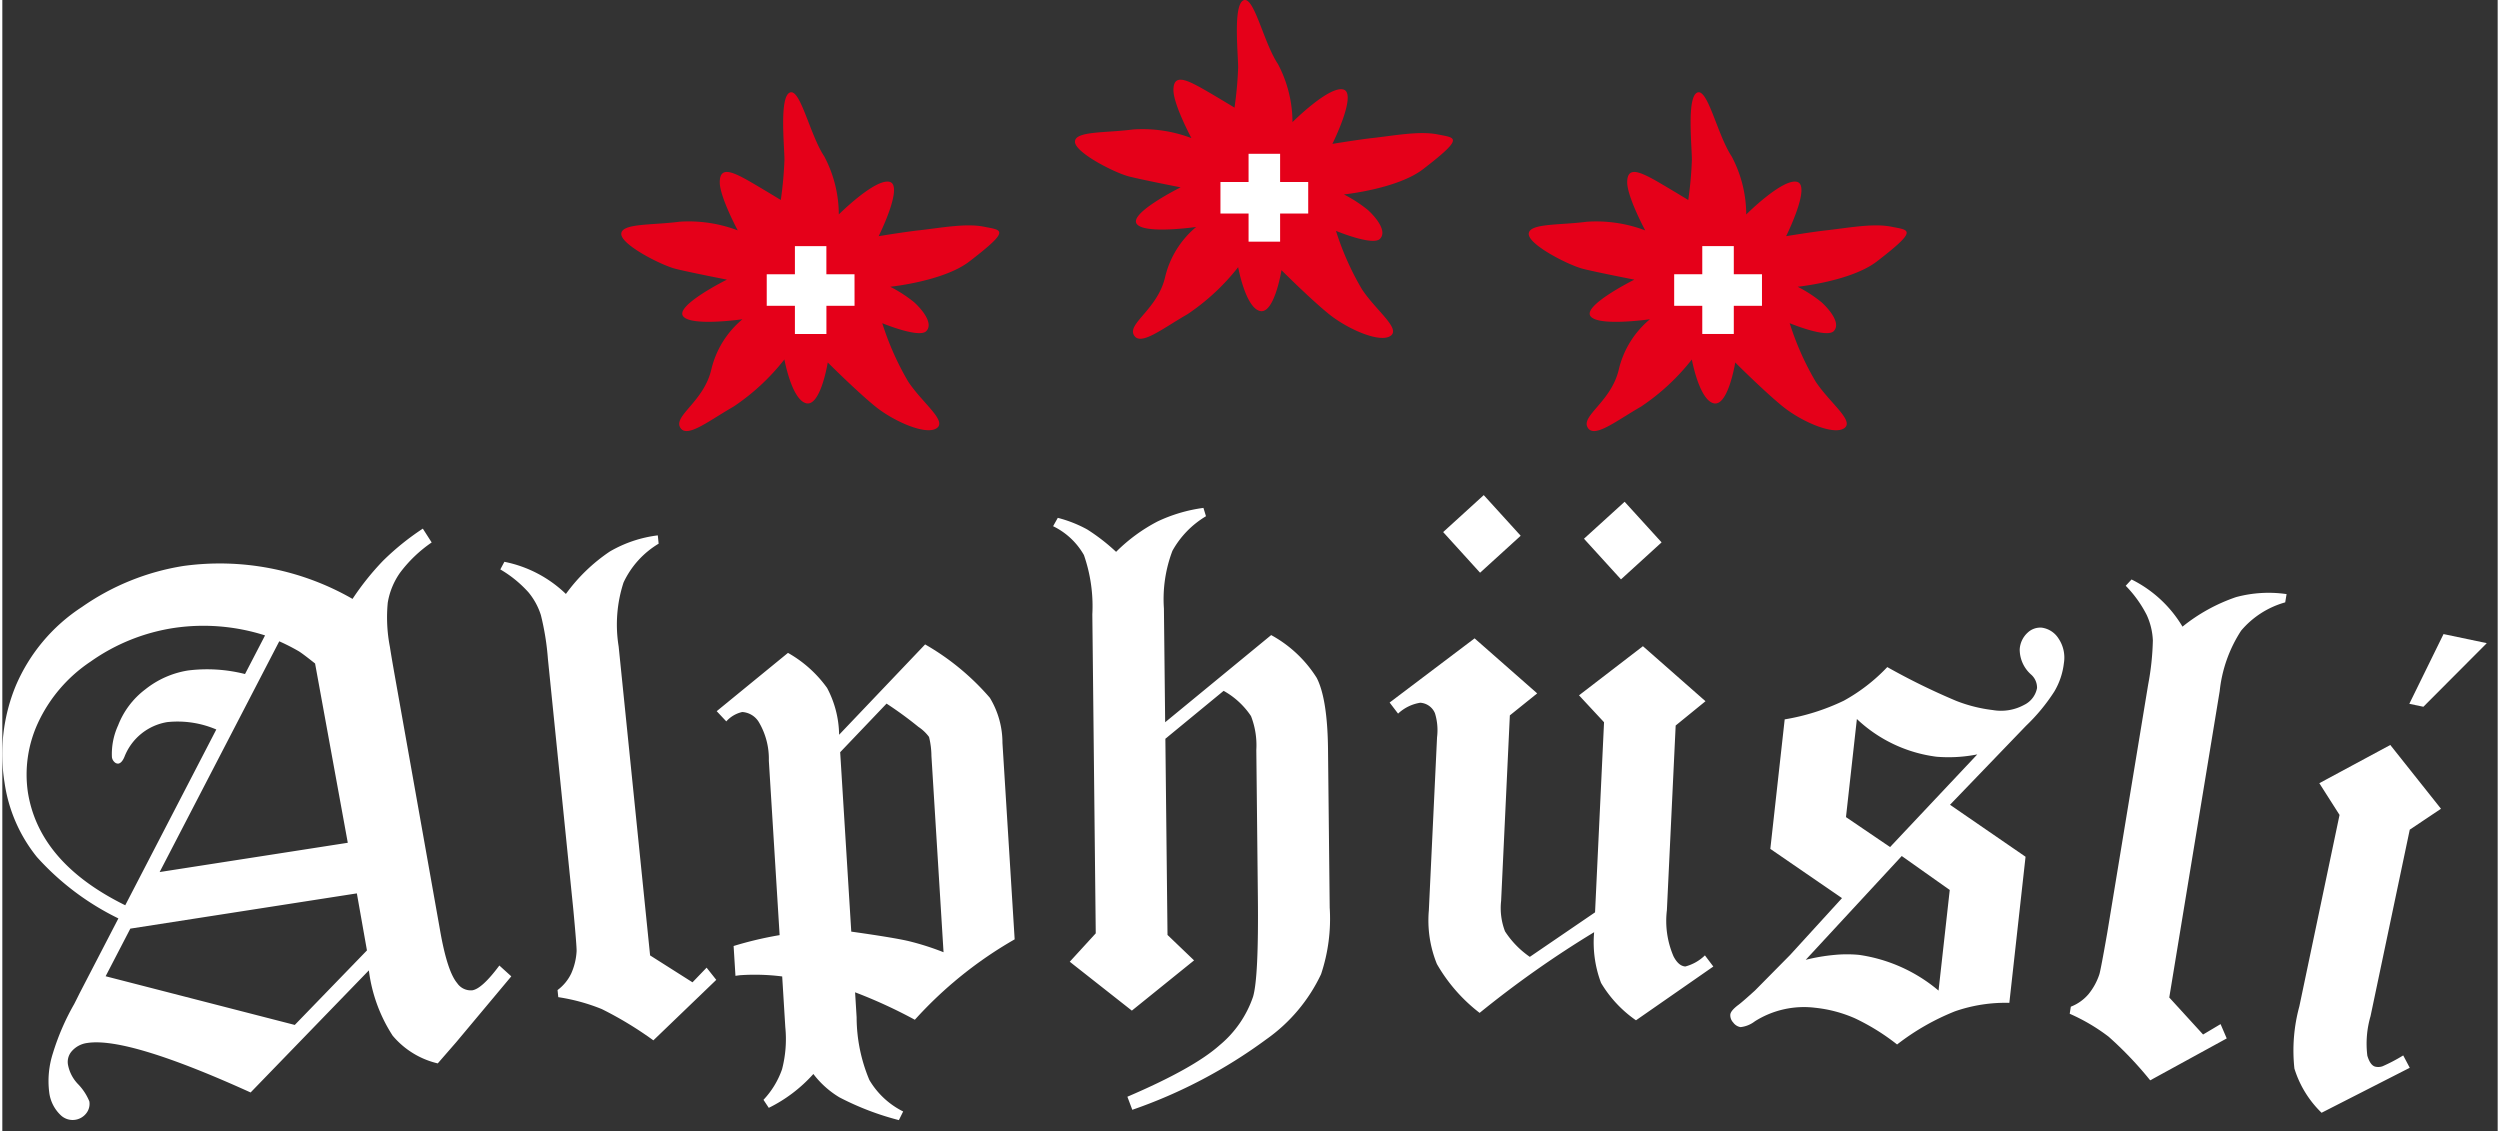 <svg xmlns="http://www.w3.org/2000/svg" width="221" height="100" viewBox="0.0 0.0 225.0 102.0">
  <rect x="0.0" y="0.0" width="225.0" height="102.0" fill="#333333" stroke="none"/>
  <defs>
    <clipPath id="clip-path">
      <rect id="Rechteck_1108" data-name="Rechteck 1108" width="224.017" height="101.006" fill="#fff" />
    </clipPath>
  </defs>
  <g id="Gruppe_695" data-name="Gruppe 695" clip-path="url(#clip-path)">
    <path id="Pfad_847" data-name="Pfad 847" d="M37.92,61.047l.794,1.239a12.035,12.035,0,0,0-2.871,2.755,6.534,6.534,0,0,0-1.089,2.669,13.894,13.894,0,0,0,.194,4c.086.564.213,1.307.376,2.239L39.447,97.13q.654,3.818,1.565,4.89a1.483,1.483,0,0,0,1.366.647c.582-.091,1.4-.836,2.438-2.234l1.077.976-4.966,5.936-1.666,1.914a7.578,7.578,0,0,1-4.065-2.5,13.99,13.99,0,0,1-2.146-5.889l-10.663,11.01Q11.3,106.851,7.66,107.417a2.231,2.231,0,0,0-1.441.793,1.456,1.456,0,0,0-.288,1.222A3.423,3.423,0,0,0,6.8,111.1a4.878,4.878,0,0,1,1.046,1.584,1.368,1.368,0,0,1-.276,1.073,1.554,1.554,0,0,1-2.322.155,3.4,3.4,0,0,1-1.024-2.079,8.169,8.169,0,0,1,.335-3.488,21.7,21.7,0,0,1,1.919-4.435c.178-.347.339-.67.487-.971l3.5-6.754a23.991,23.991,0,0,1-7.35-5.539A13.8,13.8,0,0,1,.2,83.937a16.152,16.152,0,0,1,1-8.7,15.9,15.9,0,0,1,5.978-7.132,21.965,21.965,0,0,1,9.157-3.7,24.03,24.03,0,0,1,15.242,2.971,24.313,24.313,0,0,1,2.746-3.435,23.419,23.419,0,0,1,3.59-2.9M23.689,70.668a18.218,18.218,0,0,0-8.173-.679,17.6,17.6,0,0,0-7.559,3.041A13.43,13.43,0,0,0,3.2,78.59a11.093,11.093,0,0,0-.9,6.192Q3.293,91.165,11.083,95l8.211-15.849a8.876,8.876,0,0,0-4.422-.667,5.01,5.01,0,0,0-3.862,3.135c-.156.373-.341.572-.544.608a.452.452,0,0,1-.358-.141.733.733,0,0,1-.227-.447,6.187,6.187,0,0,1,.559-2.859,7.415,7.415,0,0,1,2.46-3.253,8.241,8.241,0,0,1,3.863-1.7,13.93,13.93,0,0,1,5.12.323ZM11.541,97.107,9.314,101.4l17.055,4.39,6.508-6.72-.91-5.142ZM28.2,73.2c-.722-.572-1.206-.939-1.449-1.091A18.06,18.06,0,0,0,24.97,71.2L14.184,92.005l16.965-2.64Z" transform="translate(0 -13.374)" fill="#fff" />
    <path id="Pfad_848" data-name="Pfad 848" d="M71.7,61.815l.075.75a8.052,8.052,0,0,0-3.167,3.506,12.28,12.28,0,0,0-.439,5.759l2.836,27.859,3.823,2.426,1.272-1.321.872,1.1L71.3,107.348a32.7,32.7,0,0,0-4.65-2.819,17.291,17.291,0,0,0-3.924-1.075l-.066-.64a4.024,4.024,0,0,0,1.235-1.5,5.679,5.679,0,0,0,.483-2c.011-.256-.085-1.522-.3-3.8L61.792,72.967A23.532,23.532,0,0,0,61.156,69a6.089,6.089,0,0,0-1.125-2.057A10.573,10.573,0,0,0,57.5,64.886l.366-.688a11.1,11.1,0,0,1,5.547,2.9,15.664,15.664,0,0,1,3.96-3.827A11.322,11.322,0,0,1,71.7,61.815" transform="translate(-12.597 -13.542)" fill="#fff" />
    <path id="Pfad_849" data-name="Pfad 849" d="M82.483,80.427,88.91,75.17a10.974,10.974,0,0,1,3.527,3.162,9.241,9.241,0,0,1,1.084,4.22l7.755-8.146a22.436,22.436,0,0,1,5.837,4.813A7.838,7.838,0,0,1,108.25,83.3l1.1,17.7a36.615,36.615,0,0,0-9,7.251,44.477,44.477,0,0,0-5.388-2.476l.138,2.258a14.66,14.66,0,0,0,1.147,5.644,7.32,7.32,0,0,0,3.05,2.843l-.386.78a25.191,25.191,0,0,1-5.365-2.055A8.324,8.324,0,0,1,91.2,113.14a13.239,13.239,0,0,1-4.02,3.053l-.479-.723a7.71,7.71,0,0,0,1.675-2.756,10.811,10.811,0,0,0,.293-3.8l-.28-4.569a19.562,19.562,0,0,0-3.706-.117c-.107.005-.276.029-.508.063l-.167-2.69a32.632,32.632,0,0,1,4.149-.982l-.972-15.732a6.5,6.5,0,0,0-.914-3.494,1.882,1.882,0,0,0-1.483-.891,2.714,2.714,0,0,0-1.439.846Zm11.134,3.7,1,16.176c2.492.351,4.2.633,5.11.84a23.968,23.968,0,0,1,3.21,1.019l-1.092-17.7a7.349,7.349,0,0,0-.215-1.71,3.745,3.745,0,0,0-.956-.908,33.875,33.875,0,0,0-2.875-2.1Z" transform="translate(-18.07 -16.301)" fill="#fff" />
    <path id="Pfad_850" data-name="Pfad 850" d="M134.883,58.647l.228.749a8.334,8.334,0,0,0-3.026,3.119,12.273,12.273,0,0,0-.767,5.2l.112,10.257,9.559-7.86a11.177,11.177,0,0,1,4.105,3.856q.965,1.875,1.02,6.391l.152,14.316a15.765,15.765,0,0,1-.779,6.015,15,15,0,0,1-4.935,5.87,45.256,45.256,0,0,1-12.085,6.357l-.443-1.179q5.967-2.555,8.3-4.633a9.772,9.772,0,0,0,3.032-4.386q.513-1.74.433-9.031l-.139-13.218a7.264,7.264,0,0,0-.479-3.053,7.133,7.133,0,0,0-2.469-2.277l-5.253,4.321.193,17.689,2.394,2.294-5.609,4.53-5.6-4.408,2.344-2.561-.308-28.747a14.036,14.036,0,0,0-.758-5.363,6.4,6.4,0,0,0-2.779-2.6l.423-.754a11.458,11.458,0,0,1,2.64,1.039,17.547,17.547,0,0,1,2.617,2.027,15.226,15.226,0,0,1,3.741-2.742,13.959,13.959,0,0,1,4.136-1.221" transform="translate(-26.58 -12.848)" fill="#fff" />
    <path id="Pfad_851" data-name="Pfad 851" d="M183.022,70.79l5.642,4.962-2.689,2.19L185.183,94.6a8.057,8.057,0,0,0,.6,4.159c.305.588.666.89,1.066.91a3.986,3.986,0,0,0,1.763-1l.758,1.005-6.974,4.849a10.866,10.866,0,0,1-3.15-3.374,10.33,10.33,0,0,1-.622-4.572,92.337,92.337,0,0,0-10.326,7.277,14.876,14.876,0,0,1-3.853-4.408,10.426,10.426,0,0,1-.726-4.836L164.459,79a5.2,5.2,0,0,0-.188-2.162,1.535,1.535,0,0,0-1.327-.949,3.791,3.791,0,0,0-2,.981l-.761-1,7.661-5.787,5.644,4.962-2.465,1.983-.787,16.728a5.856,5.856,0,0,0,.351,2.746,8.183,8.183,0,0,0,2.237,2.3l5.882-4.015.81-17.14-2.257-2.427Zm-14.684-6.625L165.009,60.5l3.661-3.333L172,60.832Zm12.706.6L177.707,61.1l3.665-3.333,3.333,3.662Z" transform="translate(-35.093 -12.524)" fill="#fff" />
    <path id="Pfad_852" data-name="Pfad 852" d="M219.326,88.44l6.812,4.686L224.676,106.3a13.831,13.831,0,0,0-4.907.765,21.438,21.438,0,0,0-5.214,2.989,19.755,19.755,0,0,0-3.823-2.37,11.992,11.992,0,0,0-3.557-.94,8.281,8.281,0,0,0-5.441,1.218,2.562,2.562,0,0,1-1.294.526,1.018,1.018,0,0,1-.661-.414.963.963,0,0,1-.263-.718c.024-.241.283-.546.775-.907.283-.218.767-.642,1.46-1.272l3.157-3.194,4.678-5.126-6.461-4.44,1.295-11.677a19.712,19.712,0,0,0,5.332-1.685,16.015,16.015,0,0,0,3.918-3.031,60.087,60.087,0,0,0,6.208,3.044,13.244,13.244,0,0,0,3.306.832,4.352,4.352,0,0,0,2.829-.468,2.125,2.125,0,0,0,1.16-1.514,1.577,1.577,0,0,0-.523-1.209,3.026,3.026,0,0,1-1.039-2.286,2.212,2.212,0,0,1,.713-1.5,1.658,1.658,0,0,1,1.278-.453,2.131,2.131,0,0,1,1.511.982,3.069,3.069,0,0,1,.484,2.2,6.457,6.457,0,0,1-.864,2.575,16.814,16.814,0,0,1-2.549,3.088Zm-4.351,4.621-8.659,9.359a16.931,16.931,0,0,1,2.632-.446,11.59,11.59,0,0,1,2.176,0,14.244,14.244,0,0,1,7.169,3.221l1.01-9.072Zm-5.029-3.509,3.976,2.7,7.864-8.354a13.3,13.3,0,0,1-3.684.209,12.8,12.8,0,0,1-7.173-3.4Z" transform="translate(-43.708 -15.875)" fill="#fff" />
    <path id="Pfad_853" data-name="Pfad 853" d="M258.262,68.227l-.124.745a8.042,8.042,0,0,0-3.975,2.551,12.334,12.334,0,0,0-1.932,5.447l-4.547,27.63,3.049,3.338L252.31,107l.554,1.291-6.9,3.778a32.749,32.749,0,0,0-3.751-3.936,17.074,17.074,0,0,0-3.506-2.066l.1-.638a4.005,4.005,0,0,0,1.587-1.121,5.608,5.608,0,0,0,.987-1.8c.077-.245.318-1.489.711-3.744L245.778,76.4a24.111,24.111,0,0,0,.426-4,6.108,6.108,0,0,0-.548-2.277,10.632,10.632,0,0,0-1.9-2.647l.526-.568a11.055,11.055,0,0,1,4.595,4.254A15.8,15.8,0,0,1,253.7,68.5a11.271,11.271,0,0,1,4.557-.273" transform="translate(-52.295 -14.658)" fill="#fff" />
    <path id="Pfad_854" data-name="Pfad 854" d="M273.265,83.212l4.57,5.751-2.815,1.885-3.538,16.823a8.861,8.861,0,0,0-.287,3.556c.179.6.428.929.735.995a1.194,1.194,0,0,0,.638-.04,15.055,15.055,0,0,0,1.862-.979l.59,1.116-7.951,4.056a9.416,9.416,0,0,1-2.45-3.988,15.135,15.135,0,0,1,.446-5.607l3.624-17.261-1.823-2.861Zm4.8-10,3.9.819-5.716,5.735L274.98,79.5Z" transform="translate(-57.947 -16.039)" fill="#fff" />
    <path id="Pfad_855" data-name="Pfad 855" d="M82.4,31.116a8.4,8.4,0,0,0-2.818,4.546c-.673,2.863-3.388,4.148-2.814,5.2S79.313,40.3,81.6,38.99a19.8,19.8,0,0,0,4.575-4.246s.654,3.623,1.96,3.95,1.948-3.68,1.948-3.68,2.7,2.695,4.328,4,4.507,2.589,5.487,1.935-1.255-2.246-2.561-4.207A25.413,25.413,0,0,1,95,31.476s3.31,1.375,3.962.72-.272-1.859-1.078-2.6a12.357,12.357,0,0,0-2.165-1.406s4.809-.494,7.125-2.273c3.809-2.923,2.951-2.814,1.317-3.142s-3.9.11-5.846.326c-1.3.143-3.642.529-3.642.529s2.288-4.576.985-4.9S91.08,21.67,91.08,21.67a11.225,11.225,0,0,0-1.309-5.23c-1.306-1.959-2.159-6.172-3.11-5.759s-.483,4.779-.483,6.086a33.911,33.911,0,0,1-.328,3.6s-2.418-1.474-3.234-1.914c-1.4-.759-2.269-.984-2.269.324s1.62,4.33,1.62,4.33a12.448,12.448,0,0,0-5.267-.78c-2.453.327-5.234.123-5.234,1.105s3.6,2.816,4.906,3.144,4.62.971,4.62.971-4.62,2.3-3.966,3.278,5.377.294,5.377.294" transform="translate(-15.657 -2.334)" fill="#e50019" />
    <path id="Pfad_856" data-name="Pfad 856" d="M96.175,30.954H93.638V28.417H90.8v2.537h-2.54V33.8H90.8v2.539h2.841V33.8h2.537Z" transform="translate(-19.335 -6.226)" fill="#fff" />
    <path id="Pfad_857" data-name="Pfad 857" d="M134.787,20.46a8.408,8.408,0,0,0-2.812,4.546c-.674,2.863-3.389,4.149-2.815,5.2s2.542-.561,4.83-1.87a19.831,19.831,0,0,0,4.576-4.246s.654,3.623,1.959,3.95,1.948-3.68,1.948-3.68,2.7,2.7,4.329,4,4.508,2.586,5.489,1.934-1.26-2.247-2.561-4.208a25.235,25.235,0,0,1-2.344-5.269s3.309,1.379,3.963.723-.274-1.862-1.08-2.6a12.156,12.156,0,0,0-2.167-1.408s4.808-.494,7.13-2.272c3.8-2.925,2.95-2.813,1.314-3.141s-3.9.109-5.843.324c-1.3.145-3.642.531-3.642.531s2.285-4.579.981-4.907-4.578,2.945-4.578,2.945a11.247,11.247,0,0,0-1.307-5.232C140.85,3.827,140-.387,139.048.028s-.483,4.778-.483,6.086a33.818,33.818,0,0,1-.328,3.591S135.819,8.235,135,7.8c-1.4-.76-2.269-.982-2.269.324s1.622,4.329,1.622,4.329a12.43,12.43,0,0,0-5.267-.779c-2.452.326-5.235.125-5.235,1.106s3.6,2.816,4.906,3.14,4.621.972,4.621.972-4.621,2.3-3.969,3.279,5.375.293,5.375.293" transform="translate(-27.134 0)" fill="#e50019" />
    <path id="Pfad_858" data-name="Pfad 858" d="M148.562,20.3h-2.534V17.761h-2.844V20.3h-2.536v2.843h2.536v2.536h2.844V23.142h2.534Z" transform="translate(-30.813 -3.891)" fill="#fff" />
    <path id="Pfad_859" data-name="Pfad 859" d="M187.177,31.116a8.407,8.407,0,0,0-2.816,4.546c-.67,2.863-3.388,4.148-2.816,5.2s2.546-.559,4.831-1.868a19.794,19.794,0,0,0,4.576-4.246s.655,3.623,1.963,3.95,1.948-3.68,1.948-3.68,2.7,2.695,4.328,4,4.505,2.589,5.486,1.935-1.254-2.246-2.56-4.207a25.359,25.359,0,0,1-2.343-5.27s3.313,1.375,3.965.72-.275-1.859-1.083-2.6a12.159,12.159,0,0,0-2.164-1.406s4.808-.494,7.13-2.273c3.8-2.923,2.949-2.814,1.313-3.142s-3.894.11-5.844.326c-1.3.143-3.641.529-3.641.529s2.285-4.576.982-4.9-4.577,2.941-4.577,2.941a11.208,11.208,0,0,0-1.311-5.23c-1.3-1.959-2.155-6.172-3.107-5.759s-.483,4.779-.483,6.086a34.067,34.067,0,0,1-.326,3.6s-2.42-1.474-3.233-1.914c-1.408-.759-2.272-.984-2.272.324s1.624,4.33,1.624,4.33a12.472,12.472,0,0,0-5.269-.78c-2.451.327-5.234.123-5.234,1.105s3.6,2.816,4.906,3.144,4.62.971,4.62.971-4.62,2.3-3.969,3.278,5.378.294,5.378.294" transform="translate(-38.611 -2.334)" fill="#e50019" />
    <path id="Pfad_860" data-name="Pfad 860" d="M200.955,30.954h-2.541V28.417h-2.842v2.537h-2.534V33.8h2.534v2.539h2.842V33.8h2.541Z" transform="translate(-42.291 -6.226)" fill="#fff" />
  </g>
</svg>